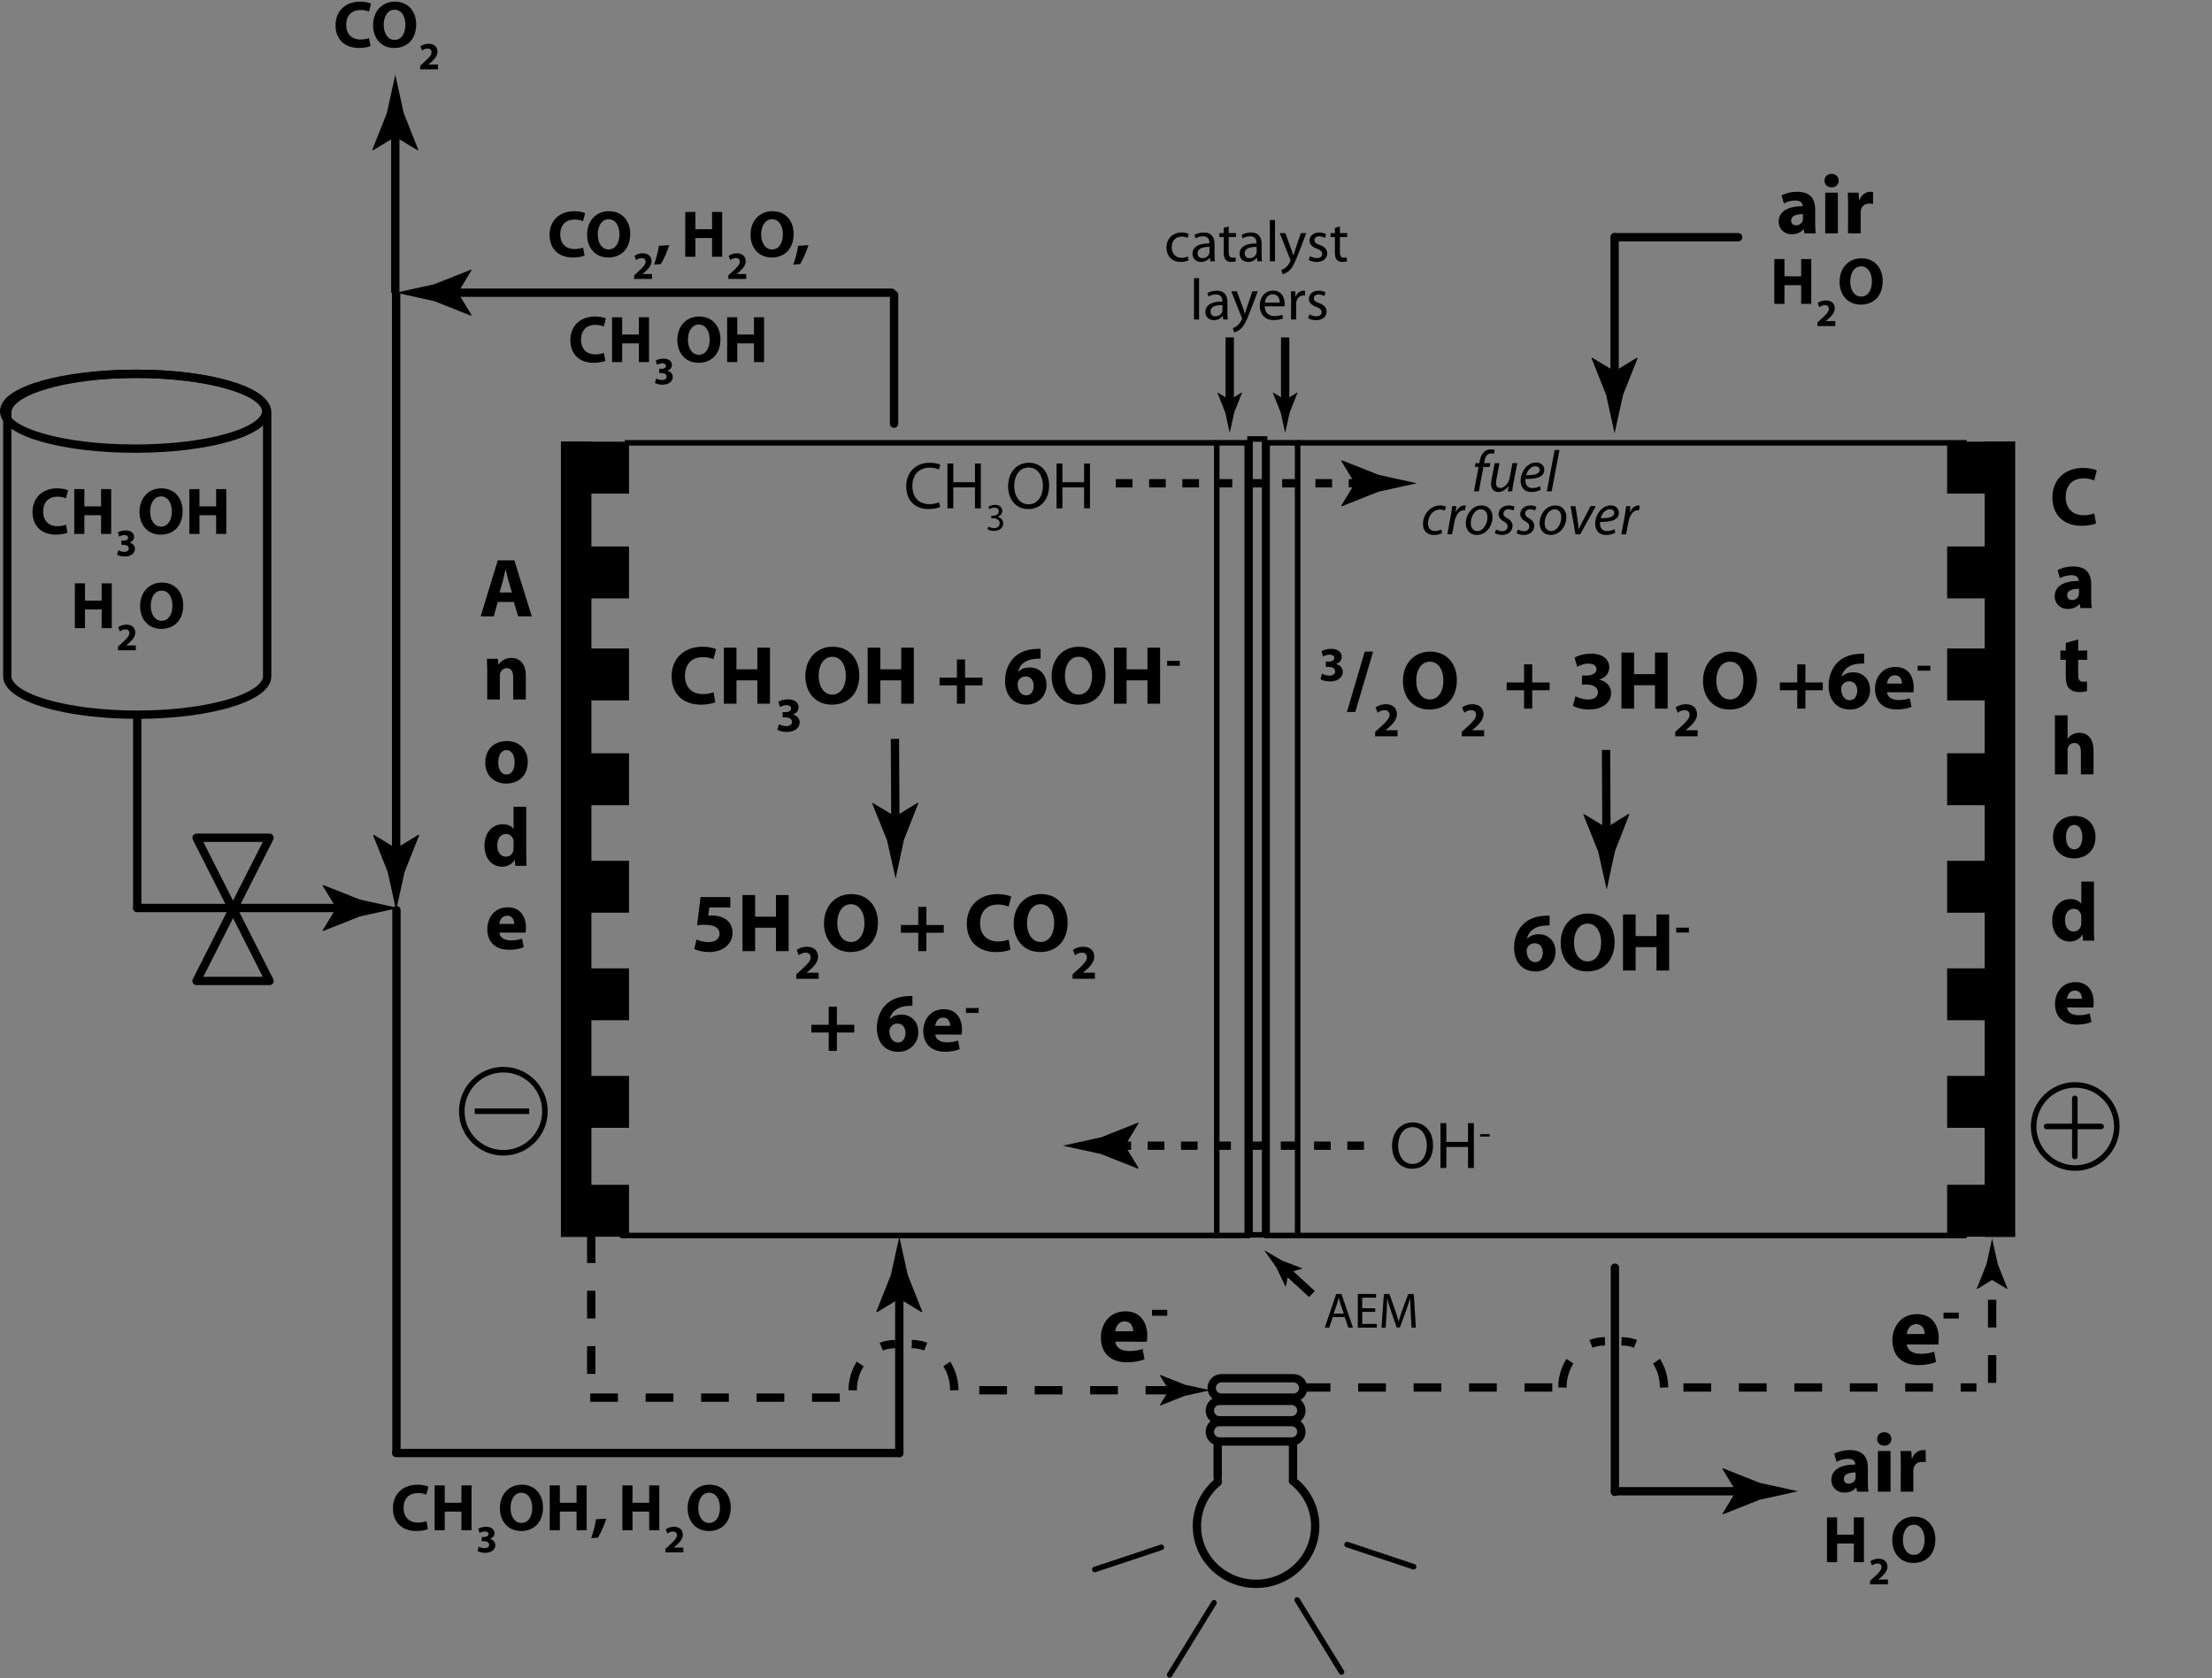 <svg xmlns="http://www.w3.org/2000/svg" overflow="visible" viewBox="0 0 797.865 605.578"><rect x="0" y="0" width="797.865" height="605.578" fill="#808080" stroke="none"/><path stroke="#000" stroke-linecap="round" stroke-width="2" fill="none" d="M450.88 158.38h5.264v287.14h-5.264zM438.88 159.77h11v286h-11zM457.05 159.77h11v286h-11z"/><path fill="none" d="M241.22 232.6h208.83v36.667H241.22z"/><path d="M258.02 253.36c-.81.39-2.73.87-5.16.87-6.99 0-10.59-4.38-10.59-10.17 0-6.9 4.92-10.71 11.04-10.71 2.37 0 4.17.48 4.98.9l-.96 3.6c-.9-.39-2.19-.75-3.84-.75-3.6 0-6.42 2.19-6.42 6.72 0 4.05 2.4 6.6 6.45 6.6 1.41 0 2.91-.27 3.84-.66l.66 3.6zM265.64 233.68v7.8h7.53v-7.8h4.56v20.22h-4.56v-8.43h-7.53v8.43h-4.56v-20.22h4.56zM280.95 261.28c.472.262 1.556.7 2.641.7 1.382 0 2.082-.665 2.082-1.504 0-1.137-1.12-1.644-2.274-1.644h-1.084v-1.906h1.032c.892 0 2.011-.35 2.011-1.312 0-.682-.542-1.189-1.679-1.189-.927 0-1.906.402-2.361.682l-.542-1.924c.682-.438 2.029-.857 3.516-.857 2.414 0 3.76 1.277 3.76 2.833 0 1.207-.682 2.169-2.081 2.641v.035c1.364.245 2.466 1.277 2.466 2.781 0 1.994-1.767 3.463-4.652 3.463-1.469 0-2.711-.385-3.375-.787l.53-2.01zM300.01 254.23c-5.97 0-9.51-4.53-9.51-10.29 0-6.06 3.9-10.59 9.84-10.59 6.21 0 9.6 4.65 9.6 10.23 0 6.66-3.99 10.65-9.9 10.65h-.03zm.21-3.63c3.09 0 4.86-2.91 4.86-6.87 0-3.63-1.71-6.75-4.86-6.75s-4.92 3.06-4.92 6.84c0 3.81 1.83 6.78 4.89 6.78h.03zM317.53 233.68v7.8h7.53v-7.8h4.56v20.22h-4.56v-8.43h-7.53v8.43h-4.56v-20.22h4.56zM348.1 237.94v6.54h6.27v2.79h-6.27v6.63h-2.94v-6.63h-6.27v-2.79h6.27v-6.54h2.94zM375.34 237.64c-.51-.03-1.05 0-1.77.06-4.05.3-5.85 2.4-6.36 4.65h.09c.96-.96 2.34-1.53 4.14-1.53 3.27 0 6.03 2.31 6.03 6.36 0 3.87-2.97 7.05-7.17 7.05-5.22 0-7.77-3.87-7.77-8.52 0-3.66 1.35-6.72 3.48-8.7 1.92-1.77 4.47-2.7 7.5-2.85a9.6 9.6 0 011.83-.03v3.51zm-5.1 13.23c1.59 0 2.61-1.47 2.61-3.45 0-1.8-.96-3.36-2.91-3.36-1.23 0-2.25.75-2.67 1.71-.15.27-.21.63-.21 1.17.09 2.07 1.08 3.93 3.15 3.93h.03zM388.84 254.23c-5.97 0-9.51-4.53-9.51-10.29 0-6.06 3.9-10.59 9.84-10.59 6.21 0 9.6 4.65 9.6 10.23 0 6.66-3.99 10.65-9.9 10.65h-.03zm.21-3.63c3.09 0 4.86-2.91 4.86-6.87 0-3.63-1.71-6.75-4.86-6.75s-4.92 3.06-4.92 6.84c0 3.81 1.83 6.78 4.89 6.78h.03zM406.36 233.68v7.8h7.53v-7.8h4.56v20.22h-4.56v-8.43h-7.53v8.43h-4.56v-20.22h4.56zM425.56 238.44v1.766h-4.582v-1.766h4.58z"/><path fill="none" d="M204.89 113.6h256.16v36.667H204.89z"/><path d="M218.33 130.21c-.648.312-2.184.696-4.128.696-5.592 0-8.472-3.504-8.472-8.136 0-5.52 3.936-8.568 8.832-8.568 1.896 0 3.336.384 3.984.72l-.768 2.88c-.72-.312-1.752-.6-3.072-.6-2.88 0-5.136 1.752-5.136 5.376 0 3.24 1.92 5.28 5.16 5.28 1.128 0 2.328-.216 3.072-.528l.54 2.88zM224.42 114.46v6.24h6.024v-6.24h3.648v16.176h-3.648v-6.744h-6.024v6.744h-3.648V114.46h3.65zM236.67 136.55c.378.21 1.246.56 2.113.56 1.105 0 1.665-.531 1.665-1.203 0-.909-.896-1.315-1.819-1.315h-.868v-1.525h.826c.713 0 1.609-.28 1.609-1.049 0-.546-.434-.952-1.343-.952-.742 0-1.525.322-1.889.546l-.434-1.539c.545-.35 1.623-.686 2.812-.686 1.931 0 3.008 1.021 3.008 2.267 0 .965-.545 1.735-1.665 2.113v.028c1.092.196 1.973 1.021 1.973 2.225 0 1.595-1.413 2.771-3.722 2.771-1.175 0-2.168-.308-2.7-.629l.44-1.63zM251.92 130.9c-4.776 0-7.608-3.624-7.608-8.232 0-4.848 3.12-8.472 7.872-8.472 4.968 0 7.68 3.72 7.68 8.184 0 5.328-3.192 8.52-7.92 8.52h-.02zm.16-2.9c2.472 0 3.888-2.328 3.888-5.496 0-2.904-1.368-5.4-3.888-5.4s-3.936 2.448-3.936 5.472c0 3.048 1.464 5.424 3.912 5.424h.03zM265.93 114.46v6.24h6.024v-6.24h3.648v16.176h-3.648v-6.744h-6.024v6.744h-3.648V114.46h3.65z"/><path fill="none" d="M10.896 175.6h80.671v38.167H10.896z"/><path d="M24.336 192.2c-.648.312-2.184.696-4.128.696-5.592 0-8.472-3.504-8.472-8.136 0-5.52 3.936-8.568 8.832-8.568 1.896 0 3.336.384 3.984.72l-.768 2.88c-.72-.312-1.752-.6-3.072-.6-2.88 0-5.136 1.752-5.136 5.376 0 3.24 1.92 5.28 5.16 5.28 1.128 0 2.328-.216 3.072-.528l.528 2.88zM30.432 176.46v6.24h6.024v-6.24h3.648v16.176h-3.648v-6.744h-6.024v6.744h-3.648V176.46h3.648zM42.677 198.54c.378.21 1.246.56 2.113.56 1.105 0 1.665-.531 1.665-1.203 0-.909-.896-1.315-1.819-1.315h-.868v-1.525h.826c.713 0 1.609-.28 1.609-1.049 0-.546-.434-.952-1.343-.952-.742 0-1.525.322-1.889.546l-.434-1.539c.545-.35 1.623-.686 2.812-.686 1.931 0 3.008 1.021 3.008 2.267 0 .965-.545 1.735-1.665 2.113v.028c1.092.196 1.973 1.021 1.973 2.225 0 1.595-1.413 2.771-3.722 2.771-1.175 0-2.168-.308-2.7-.629l.434-1.62zM57.926 192.9c-4.776 0-7.608-3.624-7.608-8.232 0-4.848 3.12-8.472 7.872-8.472 4.968 0 7.68 3.72 7.68 8.184 0 5.328-3.192 8.52-7.92 8.52h-.024zm.168-2.9c2.472 0 3.888-2.328 3.888-5.496 0-2.904-1.368-5.4-3.888-5.4s-3.936 2.448-3.936 5.472c0 3.048 1.464 5.424 3.912 5.424h.024zM71.941 176.46v6.24h6.024v-6.24h3.648v16.176h-3.648v-6.744h-6.024v6.744h-3.648V176.46h3.648z"/><path fill="none" d="M197.39 75.6h256.16v36.667H197.39z"/><path d="M210.83 92.208c-.648.312-2.184.696-4.128.696-5.592 0-8.472-3.504-8.472-8.136 0-5.52 3.936-8.568 8.832-8.568 1.896 0 3.336.384 3.984.72l-.768 2.88c-.72-.312-1.752-.6-3.072-.6-2.88 0-5.136 1.752-5.136 5.376 0 3.24 1.92 5.28 5.16 5.28 1.128 0 2.328-.216 3.072-.528l.54 2.88zM219.37 92.904c-4.776 0-7.608-3.624-7.608-8.232 0-4.848 3.12-8.472 7.872-8.472 4.968 0 7.68 3.72 7.68 8.184 0 5.328-3.192 8.52-7.92 8.52h-.02zm.17-2.904c2.472 0 3.888-2.328 3.888-5.496 0-2.904-1.368-5.4-3.888-5.4s-3.936 2.448-3.936 5.472c0 3.048 1.464 5.424 3.912 5.424h.03zM228.73 100.63v-1.287l1.162-1.05c2-1.791 2.966-2.812 2.98-3.875 0-.742-.434-1.329-1.483-1.329-.784 0-1.469.392-1.945.741l-.602-1.511c.672-.518 1.749-.937 2.966-.937 2.071 0 3.19 1.203 3.19 2.854 0 1.525-1.091 2.743-2.42 3.918l-.84.7v.028h3.442v1.749h-6.45zM235.92 95.496c.768-2.136 1.416-4.632 1.752-6.816l3.72-.24c-.792 2.448-1.872 4.968-3.024 6.84l-2.45.216zM250.82 76.463v6.24h6.024v-6.24h3.648V92.64h-3.648v-6.744h-6.024v6.744h-3.648V76.463h3.65zM262.71 100.63v-1.287l1.162-1.05c2-1.791 2.966-2.812 2.98-3.875 0-.742-.434-1.329-1.483-1.329-.784 0-1.469.392-1.945.741l-.602-1.511c.672-.518 1.749-.937 2.966-.937 2.071 0 3.19 1.203 3.19 2.854 0 1.525-1.091 2.743-2.42 3.918l-.84.7v.028h3.442v1.749h-6.45zM278.32 92.904c-4.776 0-7.608-3.624-7.608-8.232 0-4.848 3.12-8.472 7.872-8.472 4.968 0 7.68 3.72 7.68 8.184 0 5.328-3.192 8.52-7.92 8.52h-.02zm.17-2.904c2.472 0 3.888-2.328 3.888-5.496 0-2.904-1.368-5.4-3.888-5.4s-3.936 2.448-3.936 5.472c0 3.048 1.464 5.424 3.912 5.424h.03zM286.14 95.496c.768-2.136 1.416-4.632 1.752-6.816l3.72-.24c-.792 2.448-1.872 4.968-3.024 6.84l-2.45.216z"/><path fill="none" d="M120.19 0h256.16v36.667H120.19z"/><path d="M133.63 16.607c-.648.312-2.184.696-4.128.696-5.592 0-8.472-3.504-8.472-8.136 0-5.52 3.936-8.568 8.832-8.568 1.896 0 3.336.384 3.984.72l-.768 2.88c-.72-.312-1.752-.6-3.072-.6-2.88 0-5.136 1.752-5.136 5.376 0 3.24 1.92 5.28 5.16 5.28 1.128 0 2.328-.216 3.072-.528l.54 2.88zM142.17 17.303c-4.776 0-7.608-3.624-7.608-8.232 0-4.848 3.12-8.472 7.872-8.472 4.968 0 7.68 3.72 7.68 8.184 0 5.328-3.192 8.52-7.92 8.52h-.02zm.17-2.904c2.472 0 3.888-2.328 3.888-5.496 0-2.904-1.368-5.4-3.888-5.4s-3.936 2.448-3.936 5.472c0 3.048 1.464 5.424 3.912 5.424h.03zM151.53 25.031v-1.287l1.162-1.05c2-1.791 2.966-2.812 2.98-3.875 0-.742-.434-1.329-1.483-1.329-.784 0-1.469.392-1.945.741l-.602-1.511c.672-.518 1.749-.937 2.966-.937 2.071 0 3.19 1.203 3.19 2.854 0 1.525-1.091 2.743-2.42 3.918l-.84.7v.028h3.442v1.749h-6.45z"/><path fill="none" d="M395.89 465.6h28.163v26.667H395.89z"/><path d="M402.3 484.07c.18 2.305 2.412 3.385 4.968 3.385 1.872 0 3.384-.252 4.86-.756l.72 3.707c-1.8.756-3.996 1.116-6.372 1.116-5.976 0-9.396-3.456-9.396-9 0-4.464 2.808-9.396 8.892-9.396 5.688 0 7.848 4.428 7.848 8.783 0 .937-.108 1.764-.18 2.196l-11.34-.04zm6.44-3.75c0-1.296-.576-3.563-3.06-3.563-2.34 0-3.276 2.124-3.42 3.563h6.48zM421.03 472.6v2.12h-5.499v-2.12h5.5z"/><path fill="none" d="M681.39 466.6h28.163v26.667H681.39z"/><path d="M687.8 485.07c.18 2.305 2.412 3.385 4.968 3.385 1.872 0 3.384-.252 4.86-.756l.72 3.707c-1.8.756-3.996 1.116-6.372 1.116-5.977 0-9.396-3.456-9.396-9 0-4.464 2.809-9.396 8.893-9.396 5.688 0 7.848 4.428 7.848 8.783 0 .937-.107 1.764-.18 2.196l-11.34-.04zm6.44-3.75c0-1.296-.576-3.563-3.06-3.563-2.34 0-3.276 2.124-3.42 3.563h6.48zM706.53 473.6v2.12h-5.5v-2.12h5.5z"/><path fill="none" d="M657.39 546.6h72.163v26.667H657.39z"/><path d="M662.65 547.46v6.24h6.024v-6.24h3.647v16.176h-3.647v-6.744h-6.024v6.744H659V547.46h3.65zM674.53 571.63v-1.287l1.162-1.05c2-1.79 2.967-2.812 2.98-3.876 0-.741-.434-1.328-1.483-1.328-.784 0-1.47.391-1.944.74l-.603-1.511c.672-.518 1.749-.937 2.966-.937 2.072 0 3.191 1.203 3.191 2.854 0 1.525-1.092 2.742-2.421 3.918l-.84.699v.028h3.442v1.749h-6.46zM690.14 563.9c-4.777 0-7.609-3.623-7.609-8.232 0-4.848 3.121-8.471 7.873-8.471 4.968 0 7.68 3.719 7.68 8.184 0 5.328-3.191 8.52-7.92 8.52h-.02zm.17-2.9c2.471 0 3.887-2.328 3.887-5.496 0-2.903-1.367-5.399-3.887-5.399-2.521 0-3.937 2.448-3.937 5.472 0 3.049 1.464 5.424 3.912 5.424h.03z"/><path fill="none" d="M659.772 516.863l138.118 3.427-.66 26.659-138.12-3.427z"/><path d="M673.73 534.65c0 1.381.061 2.73.24 3.541h-4.11l-.271-1.471h-.09c-.959 1.17-2.459 1.801-4.199 1.801-2.971 0-4.74-2.16-4.74-4.5 0-3.811 3.42-5.611 8.609-5.611v-.18c0-.779-.42-1.89-2.67-1.89-1.5 0-3.09.51-4.049 1.08l-.841-2.91c1.021-.569 3.03-1.319 5.7-1.319 4.891 0 6.42 2.879 6.42 6.33v5.13zm-4.41-3.39c-2.4 0-4.26.57-4.26 2.31 0 1.17.779 1.74 1.8 1.74 1.11 0 2.07-.75 2.37-1.68.061-.24.09-.51.09-.779v-1.59zM679.61 521.6c-1.53 0-2.521-1.079-2.521-2.43 0-1.38 1.021-2.431 2.58-2.431 1.561 0 2.521 1.051 2.551 2.431 0 1.351-.99 2.43-2.58 2.43h-.03zm-2.25 16.59v-14.67h4.56v14.67h-4.56zM685.61 528.35c0-2.16-.029-3.57-.119-4.83h3.9l.18 2.729h.119c.75-2.16 2.521-3.06 3.961-3.06.42 0 .63.029.959.09v4.289c-.389-.06-.75-.119-1.26-.119-1.68 0-2.819.869-3.119 2.31-.061.3-.09.63-.09 1.021v7.41h-4.561l.03-9.84z"/><path fill="none" d="M638.39 92.601h72.163v26.667H638.39z"/><path d="M643.65 93.464v6.24h6.024v-6.24h3.647v16.176h-3.647v-6.744h-6.024v6.744H640V93.464h3.65zM655.53 117.63v-1.287l1.162-1.05c2-1.791 2.967-2.812 2.98-3.875 0-.742-.434-1.329-1.483-1.329-.784 0-1.47.392-1.944.741l-.603-1.511c.672-.518 1.749-.937 2.966-.937 2.072 0 3.191 1.203 3.191 2.854 0 1.525-1.092 2.743-2.421 3.918l-.84.7v.028h3.442v1.749h-6.46zM671.14 109.9c-4.777 0-7.609-3.624-7.609-8.232 0-4.848 3.121-8.472 7.873-8.472 4.968 0 7.68 3.72 7.68 8.184 0 5.328-3.191 8.52-7.92 8.52h-.02zm.17-2.9c2.471 0 3.887-2.328 3.887-5.496 0-2.904-1.367-5.4-3.887-5.4-2.521 0-3.937 2.448-3.937 5.472 0 3.048 1.464 5.424 3.912 5.424h.03z"/><path fill="none" d="M640.751 62.86l138.119 3.427-.662 26.659-138.118-3.427z"/><path d="M654.73 80.649c0 1.38.061 2.73.24 3.54h-4.11l-.271-1.47h-.09c-.959 1.17-2.459 1.8-4.199 1.8-2.971 0-4.74-2.16-4.74-4.5 0-3.81 3.42-5.61 8.609-5.61v-.18c0-.78-.42-1.89-2.67-1.89-1.5 0-3.09.51-4.049 1.08l-.841-2.91c1.021-.57 3.03-1.32 5.7-1.32 4.891 0 6.42 2.88 6.42 6.33v5.13zm-4.41-3.39c-2.4 0-4.26.57-4.26 2.31 0 1.17.779 1.74 1.8 1.74 1.11 0 2.07-.75 2.37-1.68.061-.24.09-.51.09-.78v-1.59zM660.61 67.599c-1.53 0-2.521-1.08-2.521-2.43 0-1.38 1.021-2.43 2.58-2.43 1.561 0 2.521 1.05 2.551 2.43 0 1.35-.99 2.43-2.58 2.43h-.03zm-2.25 16.59v-14.67h4.56v14.67h-4.56zM666.61 74.349c0-2.16-.029-3.57-.119-4.83h3.9l.18 2.73h.119c.75-2.16 2.521-3.06 3.961-3.06.42 0 .63.03.959.09v4.29c-.389-.06-.75-.12-1.26-.12-1.68 0-2.819.87-3.119 2.31-.061.3-.09.63-.09 1.02v7.41h-4.561l.03-9.84z"/><path fill="none" d="M25.396 209.59h69.601v35.268H25.396z"/><path d="M30.651 210.46v6.24h6.024v-6.24h3.648v16.176h-3.648v-6.744h-6.024v6.744h-3.648V210.46h3.648zM42.533 234.62v-1.287l1.162-1.05c2-1.791 2.966-2.812 2.98-3.875 0-.742-.434-1.329-1.483-1.329-.784 0-1.469.392-1.945.741l-.602-1.511c.672-.518 1.749-.937 2.966-.937 2.071 0 3.19 1.203 3.19 2.854 0 1.525-1.091 2.743-2.42 3.918l-.84.7v.028h3.442v1.749h-6.45zM58.146 226.9c-4.776 0-7.608-3.624-7.608-8.232 0-4.848 3.12-8.472 7.872-8.472 4.968 0 7.68 3.72 7.68 8.184 0 5.328-3.192 8.52-7.92 8.52h-.024zm.167-2.91c2.472 0 3.888-2.328 3.888-5.496 0-2.904-1.368-5.4-3.888-5.4s-3.936 2.448-3.936 5.472c0 3.048 1.464 5.424 3.912 5.424h.024z"/><path fill="none" d="M20.396 229.59h69.601v35.268H20.396zM140.89 535.08h200.09v24.767H140.89z"/><path d="M154.33 551.69c-.648.312-2.184.695-4.128.695-5.592 0-8.472-3.504-8.472-8.136 0-5.521 3.936-8.567 8.832-8.567 1.896 0 3.336.383 3.984.719l-.768 2.881c-.72-.313-1.752-.6-3.072-.6-2.88 0-5.136 1.752-5.136 5.375 0 3.24 1.92 5.28 5.16 5.28 1.128 0 2.328-.216 3.072-.528l.54 2.9zM160.42 535.94v6.24h6.024v-6.24h3.648v16.176h-3.648v-6.744h-6.024v6.744h-3.648V535.94h3.65zM172.67 558.02c.378.21 1.246.56 2.113.56 1.105 0 1.665-.531 1.665-1.203 0-.909-.896-1.315-1.819-1.315h-.868v-1.524h.826c.713 0 1.609-.28 1.609-1.05 0-.546-.434-.952-1.343-.952-.742 0-1.525.322-1.889.547l-.434-1.539c.545-.351 1.623-.686 2.812-.686 1.931 0 3.008 1.021 3.008 2.266 0 .966-.545 1.735-1.665 2.113v.027c1.092.196 1.973 1.021 1.973 2.225 0 1.596-1.413 2.771-3.722 2.771-1.175 0-2.168-.309-2.7-.63l.44-1.62zM187.92 552.38c-4.776 0-7.608-3.623-7.608-8.232 0-4.848 3.12-8.471 7.872-8.471 4.968 0 7.68 3.719 7.68 8.184 0 5.328-3.192 8.52-7.92 8.52h-.02zm.17-2.9c2.472 0 3.888-2.328 3.888-5.496 0-2.903-1.368-5.399-3.888-5.399s-3.936 2.448-3.936 5.472c0 3.049 1.464 5.424 3.912 5.424h.03zM201.94 535.94v6.24h6.024v-6.24h3.648v16.176h-3.648v-6.744h-6.024v6.744h-3.648V535.94h3.65zM213.24 554.97c.768-2.135 1.416-4.631 1.752-6.815l3.72-.24c-.792 2.448-1.872 4.968-3.024 6.841l-2.45.21zM228.14 535.94v6.24h6.024v-6.24h3.648v16.176h-3.648v-6.744h-6.024v6.744h-3.648V535.94h3.65zM240.02 560.11v-1.287l1.162-1.05c2-1.79 2.966-2.812 2.98-3.876 0-.741-.434-1.328-1.483-1.328-.784 0-1.469.391-1.945.74l-.602-1.511c.672-.518 1.749-.937 2.966-.937 2.071 0 3.19 1.203 3.19 2.854 0 1.525-1.091 2.742-2.42 3.918l-.84.699v.028h3.442v1.749h-6.46zM255.64 552.38c-4.776 0-7.608-3.623-7.608-8.232 0-4.848 3.12-8.471 7.872-8.471 4.968 0 7.68 3.719 7.68 8.184 0 5.328-3.192 8.52-7.92 8.52h-.02zm.16-2.9c2.472 0 3.888-2.328 3.888-5.496 0-2.903-1.368-5.399-3.888-5.399s-3.936 2.448-3.936 5.472c0 3.049 1.464 5.424 3.912 5.424h.03z"/><linearGradient id="g" y2="288.62" gradientUnits="userSpaceOnUse" x2="323" gradientTransform="matrix(1 -.001 -.001 .841 .198 39.131)" y1="288.62" x1="322.82"><stop offset="0" stop-color="#fff"/><stop offset=".213" stop-color="#fcfcfc"/><stop offset=".348" stop-color="#f4f4f4"/><stop offset=".462" stop-color="#e5e5e5"/><stop offset=".564" stop-color="#d0d0d0"/><stop offset=".658" stop-color="#b5b5b5"/><stop offset=".746" stop-color="#949494"/><stop offset=".829" stop-color="#6c6c6c"/><stop offset=".909" stop-color="#3f3f3f"/><stop offset=".983" stop-color="#0c0c0c"/><stop offset="1"/></linearGradient><path fill="url(#g)" d="M322.8 266.58l.16 30.28"/><linearGradient id="h" y2="309.16" gradientUnits="userSpaceOnUse" x2="323" gradientTransform="matrix(1 -.001 -.001 .841 .198 39.131)" y1="309.16" x1="322.82"><stop offset="0" stop-color="#fff"/><stop offset=".213" stop-color="#fcfcfc"/><stop offset=".348" stop-color="#f4f4f4"/><stop offset=".462" stop-color="#e5e5e5"/><stop offset=".564" stop-color="#d0d0d0"/><stop offset=".658" stop-color="#b5b5b5"/><stop offset=".746" stop-color="#949494"/><stop offset=".829" stop-color="#6c6c6c"/><stop offset=".909" stop-color="#3f3f3f"/><stop offset=".983" stop-color="#0c0c0c"/><stop offset="1"/></linearGradient><path d="M322.95 296.1l2.694-1.656.062.092-1.729 4.415-.99 4.611-1.037-4.602-1.771-4.397.045-.092 2.73 1.64z" fill="url(#h)"/><path stroke="#000" stroke-width="3" fill="none" d="M322.8 266.58l.16 30.28"/><path d="M322.94 294.57l8.081-4.968.186.274-5.185 13.245-2.97 13.833c-1.038-4.601-2.074-9.202-3.11-13.802l-5.315-13.193.137-.276 8.18 4.89z"/><linearGradient id="i" y2="293.61" gradientUnits="userSpaceOnUse" x2="579.49" gradientTransform="matrix(1 -.001 -.001 .841 .198 39.131)" y1="293.61" x1="579.31"><stop offset="0" stop-color="#fff"/><stop offset=".213" stop-color="#fcfcfc"/><stop offset=".348" stop-color="#f4f4f4"/><stop offset=".462" stop-color="#e5e5e5"/><stop offset=".564" stop-color="#d0d0d0"/><stop offset=".658" stop-color="#b5b5b5"/><stop offset=".746" stop-color="#949494"/><stop offset=".829" stop-color="#6c6c6c"/><stop offset=".909" stop-color="#3f3f3f"/><stop offset=".983" stop-color="#0c0c0c"/><stop offset="1"/></linearGradient><path fill="url(#i)" d="M579.29 270.58l.15 30.28"/><linearGradient id="j" y2="314.16" gradientUnits="userSpaceOnUse" x2="579.49" gradientTransform="matrix(1 -.001 -.001 .841 .198 39.131)" y1="314.16" x1="579.31"><stop offset="0" stop-color="#fff"/><stop offset=".213" stop-color="#fcfcfc"/><stop offset=".348" stop-color="#f4f4f4"/><stop offset=".462" stop-color="#e5e5e5"/><stop offset=".564" stop-color="#d0d0d0"/><stop offset=".658" stop-color="#b5b5b5"/><stop offset=".746" stop-color="#949494"/><stop offset=".829" stop-color="#6c6c6c"/><stop offset=".909" stop-color="#3f3f3f"/><stop offset=".983" stop-color="#0c0c0c"/><stop offset="1"/></linearGradient><path d="M579.44 300.1l2.693-1.656.063.092-1.729 4.415-.99 4.611-1.036-4.602-1.772-4.397.046-.093 2.73 1.64z" fill="url(#j)"/><g><path stroke="#000" stroke-width="3" fill="none" d="M579.29 270.58l.15 30.28"/><path d="M579.43 298.57l8.081-4.969.187.275-5.186 13.244-2.971 13.833c-1.038-4.601-2.073-9.202-3.109-13.802l-5.314-13.193.137-.276 8.17 4.89z"/></g><g><path fill="none" d="M221.99 321.86h200.99v66.674H221.99z"/><path d="M263.43 327.4h-7.56l-.42 2.97c.42-.03.78-.06 1.26-.06 1.86 0 3.78.42 5.13 1.41 1.47.989 2.37 2.609 2.37 4.92 0 3.63-3.12 6.84-8.37 6.84-2.37 0-4.35-.54-5.43-1.11l.84-3.42c.84.42 2.61.96 4.38.96 1.89 0 3.9-.899 3.9-2.97 0-2.04-1.59-3.271-5.49-3.271-1.08 0-1.83.061-2.61.181l1.26-10.2h10.74v3.75zM272.37 322.94v7.8h7.53v-7.8h4.56v20.22h-4.56v-8.43h-7.53v8.43h-4.56v-20.22h4.56zM287.22 353.15v-1.609l1.452-1.312c2.501-2.238 3.708-3.516 3.726-4.845 0-.927-.542-1.661-1.854-1.661-.979 0-1.836.489-2.431.927l-.752-1.889c.839-.647 2.186-1.172 3.708-1.172 2.589 0 3.988 1.504 3.988 3.567 0 1.906-1.364 3.429-3.025 4.897l-1.05.874v.035h4.303v2.187h-8.07zM306.73 343.48c-5.97 0-9.51-4.53-9.51-10.29 0-6.061 3.9-10.59 9.84-10.59 6.21 0 9.6 4.649 9.6 10.229 0 6.66-3.99 10.65-9.9 10.65h-.03zm.21-3.62c3.09 0 4.86-2.91 4.86-6.87 0-3.63-1.71-6.75-4.86-6.75s-4.92 3.06-4.92 6.84c0 3.81 1.83 6.78 4.89 6.78h.03zM334.15 327.2v6.54h6.27v2.79h-6.27v6.63h-2.94v-6.63h-6.27v-2.79h6.27v-6.54h2.94zM364.48 342.62c-.81.39-2.73.87-5.16.87-6.99 0-10.59-4.38-10.59-10.17 0-6.9 4.92-10.71 11.04-10.71 2.37 0 4.17.479 4.98.899l-.96 3.601c-.9-.391-2.19-.75-3.84-.75-3.6 0-6.42 2.189-6.42 6.72 0 4.05 2.4 6.6 6.45 6.6 1.41 0 2.91-.27 3.84-.659l.66 3.6zM375.16 343.48c-5.97 0-9.51-4.53-9.51-10.29 0-6.061 3.9-10.59 9.84-10.59 6.21 0 9.6 4.649 9.6 10.229 0 6.66-3.99 10.65-9.9 10.65h-.03zm.21-3.62c3.09 0 4.86-2.91 4.86-6.87 0-3.63-1.71-6.75-4.86-6.75s-4.92 3.06-4.92 6.84c0 3.81 1.83 6.78 4.89 6.78h.03zM386.86 353.15v-1.609l1.452-1.312c2.501-2.238 3.708-3.516 3.726-4.845 0-.927-.542-1.661-1.854-1.661-.979 0-1.836.489-2.431.927l-.752-1.889c.839-.647 2.186-1.172 3.708-1.172 2.589 0 3.988 1.504 3.988 3.567 0 1.906-1.364 3.429-3.025 4.897l-1.05.874v.035h4.303v2.187h-8.07zM301.86 363.2v6.54h6.27v2.79h-6.27v6.63h-2.94v-6.63h-6.27v-2.79h6.27v-6.54h2.94zM329.1 362.9c-.51-.03-1.05 0-1.77.06-4.05.3-5.85 2.4-6.36 4.65h.09c.96-.96 2.34-1.53 4.14-1.53 3.27 0 6.03 2.31 6.03 6.36 0 3.87-2.97 7.05-7.17 7.05-5.22 0-7.77-3.87-7.77-8.521 0-3.66 1.35-6.72 3.48-8.699 1.92-1.771 4.47-2.7 7.5-2.851a9.6 9.6 0 011.83-.03v3.51zm-5.1 13.22c1.59 0 2.61-1.47 2.61-3.45 0-1.8-.96-3.359-2.91-3.359-1.23 0-2.25.75-2.67 1.71-.15.27-.21.63-.21 1.17.09 2.07 1.08 3.93 3.15 3.93h.03zM337.38 373.24c.15 1.92 2.01 2.82 4.14 2.82 1.56 0 2.82-.21 4.05-.63l.6 3.09c-1.5.63-3.33.93-5.31.93-4.98 0-7.83-2.88-7.83-7.5 0-3.72 2.34-7.83 7.41-7.83 4.74 0 6.54 3.69 6.54 7.32 0 .78-.09 1.47-.15 1.83l-9.45-.03zm5.37-3.12c0-1.08-.48-2.97-2.55-2.97-1.95 0-2.73 1.77-2.85 2.97h5.4zM352.99 363.69v1.767h-4.582v-1.767h4.58z"/></g><g><path fill="none" d="M456.48 234.36h259.49v130.49H456.48z"/><path d="M476.85 243.06c.473.262 1.557.7 2.641.7 1.383 0 2.082-.665 2.082-1.504 0-1.137-1.119-1.644-2.273-1.644h-1.085v-1.906h1.032c.893 0 2.012-.35 2.012-1.312 0-.682-.543-1.189-1.68-1.189-.927 0-1.906.402-2.361.682l-.542-1.924c.683-.438 2.028-.857 3.516-.857 2.413 0 3.761 1.277 3.761 2.833 0 1.207-.683 2.169-2.082 2.641v.035c1.365.245 2.467 1.277 2.467 2.781 0 1.994-1.768 3.463-4.652 3.463-1.47 0-2.711-.385-3.376-.787l.53-2.01zM485.83 256.86l6.42-21.75h3.03l-6.42 21.75h-3.03zM496.03 265.65v-1.609l1.452-1.312c2.501-2.239 3.707-3.516 3.725-4.845 0-.927-.542-1.662-1.854-1.662-.979 0-1.837.49-2.431.927l-.753-1.889c.84-.647 2.187-1.172 3.708-1.172 2.589 0 3.988 1.504 3.988 3.568 0 1.906-1.364 3.428-3.026 4.897l-1.049.875v.035h4.302v2.186h-8.06zM515.55 255.99c-5.971 0-9.511-4.53-9.511-10.29 0-6.06 3.9-10.59 9.84-10.59 6.211 0 9.601 4.65 9.601 10.23 0 6.66-3.99 10.65-9.9 10.65h-.03zm.21-3.63c3.09 0 4.859-2.91 4.859-6.87 0-3.63-1.71-6.75-4.859-6.75-3.15 0-4.921 3.06-4.921 6.84 0 3.81 1.83 6.78 4.891 6.78h.03zM527.25 265.65v-1.609l1.452-1.312c2.501-2.239 3.707-3.516 3.725-4.845 0-.927-.542-1.662-1.854-1.662-.979 0-1.837.49-2.431.927l-.753-1.889c.84-.647 2.187-1.172 3.708-1.172 2.589 0 3.988 1.504 3.988 3.568 0 1.906-1.364 3.428-3.026 4.897l-1.049.875v.035h4.302v2.186h-8.06zM552.67 239.7v6.54h6.27v2.79h-6.27v6.63h-2.94v-6.63h-6.27v-2.79h6.27v-6.54h2.94zM568.27 251.19c.81.45 2.67 1.2 4.529 1.2 2.37 0 3.57-1.14 3.57-2.58 0-1.95-1.92-2.82-3.899-2.82h-1.86v-3.27h1.77c1.53 0 3.45-.6 3.45-2.25 0-1.17-.93-2.04-2.88-2.04-1.59 0-3.27.69-4.05 1.17l-.931-3.3c1.171-.75 3.48-1.47 6.03-1.47 4.141 0 6.45 2.19 6.45 4.86 0 2.07-1.17 3.72-3.57 4.53v.06c2.341.42 4.23 2.19 4.23 4.77 0 3.42-3.03 5.94-7.98 5.94-2.52 0-4.649-.66-5.79-1.35l.93-3.45zM589.42 235.44v7.8h7.529v-7.8h4.561v20.22h-4.561v-8.43h-7.529v8.43h-4.561v-20.22h4.56zM604.27 265.65v-1.609l1.452-1.312c2.501-2.239 3.707-3.516 3.725-4.845 0-.927-.542-1.662-1.854-1.662-.979 0-1.837.49-2.431.927l-.753-1.889c.84-.647 2.187-1.172 3.708-1.172 2.589 0 3.988 1.504 3.988 3.568 0 1.906-1.364 3.428-3.026 4.897l-1.049.875v.035h4.302v2.186h-8.06zM623.79 255.99c-5.971 0-9.511-4.53-9.511-10.29 0-6.06 3.9-10.59 9.84-10.59 6.211 0 9.601 4.65 9.601 10.23 0 6.66-3.99 10.65-9.9 10.65h-.03zm.21-3.63c3.09 0 4.859-2.91 4.859-6.87 0-3.63-1.71-6.75-4.859-6.75-3.15 0-4.921 3.06-4.921 6.84 0 3.81 1.83 6.78 4.891 6.78h.03zM651.21 239.7v6.54h6.27v2.79h-6.27v6.63h-2.94v-6.63H642v-2.79h6.27v-6.54h2.94zM672.39 239.4c-.51-.03-1.05 0-1.77.06-4.051.3-5.851 2.4-6.36 4.65h.09c.96-.96 2.34-1.53 4.141-1.53 3.27 0 6.029 2.31 6.029 6.36 0 3.87-2.97 7.05-7.17 7.05-5.22 0-7.77-3.87-7.77-8.52 0-3.66 1.35-6.72 3.479-8.7 1.92-1.77 4.47-2.7 7.5-2.85a9.6 9.6 0 011.83-.03v3.51zm-5.1 13.23c1.59 0 2.609-1.47 2.609-3.45 0-1.8-.96-3.36-2.91-3.36-1.229 0-2.25.75-2.67 1.71-.149.27-.21.63-.21 1.17.091 2.07 1.08 3.93 3.15 3.93h.03zM680.67 249.75c.15 1.92 2.01 2.82 4.141 2.82 1.56 0 2.819-.21 4.05-.63l.6 3.09c-1.5.63-3.33.93-5.31.93-4.98 0-7.83-2.88-7.83-7.5 0-3.72 2.34-7.83 7.41-7.83 4.739 0 6.54 3.69 6.54 7.32 0 .78-.09 1.47-.15 1.83l-9.45-.03zm5.37-3.12c0-1.08-.479-2.97-2.55-2.97-1.95 0-2.73 1.77-2.851 2.97h5.4zM696.28 240.2v1.766h-4.583V240.2h4.58z"/></g><g><path fill="none" d="M472.48 328.86h209.99v73.496H472.48z"/><path d="M558.95 333.9c-.51-.03-1.05 0-1.77.06-4.051.3-5.851 2.4-6.36 4.65h.09c.96-.96 2.34-1.53 4.14-1.53 3.271 0 6.03 2.31 6.03 6.36 0 3.87-2.97 7.05-7.17 7.05-5.22 0-7.77-3.87-7.77-8.521 0-3.66 1.35-6.72 3.479-8.699 1.92-1.771 4.47-2.7 7.5-2.851a9.6 9.6 0 011.83-.03v3.51zm-5.1 13.23c1.59 0 2.609-1.47 2.609-3.45 0-1.8-.96-3.359-2.91-3.359-1.229 0-2.25.75-2.67 1.71-.149.27-.21.63-.21 1.17.091 2.07 1.08 3.93 3.15 3.93h.03zM572.45 350.49c-5.971 0-9.511-4.53-9.511-10.29 0-6.061 3.9-10.591 9.84-10.591 6.211 0 9.601 4.65 9.601 10.23 0 6.66-3.99 10.65-9.9 10.65h-.03zm.21-3.63c3.09 0 4.859-2.91 4.859-6.87 0-3.63-1.71-6.75-4.859-6.75-3.15 0-4.921 3.06-4.921 6.84 0 3.81 1.83 6.78 4.891 6.78h.03zM589.97 329.94v7.8h7.529v-7.8h4.561v20.22h-4.561v-8.43h-7.529v8.43h-4.561v-20.22h4.56zM609.18 334.69v1.767h-4.583v-1.767h4.58z"/></g><path stroke="#000" stroke-width="2" fill="#FFF" d="M468.05 159.77h241.33M468.05 445.77h241.33"/><g stroke="#000"><path d="M716.38 159.77h10V445.8h-10zM702.82 159.86h13.125v17.721H702.82zM702.82 197.67h13.125v17.722H702.82zM702.82 234.48h13.125v17.721H702.82zM702.82 272.28h13.125v17.721H702.82zM702.82 311.08h13.125v17.721H702.82zM702.82 349.88h13.125v17.721H702.82zM702.82 388.69h13.125v17.721H702.82zM702.82 427.98h13.125v17.721H702.82z"/></g><g stroke="#000"><path d="M202.82 159.77h10V445.8h-10zM213.26 159.86h13.125v17.721H213.26zM213.26 197.67h13.125v17.722H213.26zM213.26 234.48h13.125v17.721H213.26zM213.26 272.28h13.125v17.721H213.26zM213.26 311.08h13.125v17.721H213.26zM213.26 349.88h13.125v17.721H213.26zM213.26 388.69h13.125v17.721H213.26zM213.26 427.98h13.125v17.721H213.26z"/></g><path stroke="#000" stroke-width="2" fill="none" d="M438.38 159.77h-213"/><path stroke="#000" stroke-linecap="round" stroke-width="2" fill="none" d="M438.88 445.77h-214.5"/><path stroke="#000" stroke-linecap="round" stroke-width="3" fill="none" d="M322.49 152.86v-46.49M582.49 538.27v-80.9"/><g><path fill="none" d="M322.49 106.37h-159.6"/></g><g><path stroke="#000" stroke-linecap="round" stroke-width="3" fill="none" d="M324.38 524.25v-57.98"/><path d="M324.38 468.56l-8.106 4.929-.185-.276 5.251-13.219 3.039-13.817c1.015 4.605 2.028 9.212 3.041 13.817l5.249 13.219-.138.276-8.14-4.93z"/></g><g><path stroke="#000" stroke-linecap="round" stroke-width="3" fill="none" d="M142.58 105.05V47.067"/><path d="M142.58 49.362l-8.106 4.929-.185-.276 5.251-13.219 3.039-13.817c1.015 4.605 2.028 9.212 3.041 13.817l5.249 13.219-.138.276-8.14-4.929z"/></g><g><path stroke="#000" stroke-linecap="round" stroke-width="3" fill="none" d="M582.38 85.581v50.669"/><path d="M582.38 133.95l8.105-4.929.185.276-5.251 13.219-3.039 13.817c-1.015-4.605-2.028-9.212-3.041-13.817l-5.249-13.219.139-.276 8.16 4.93z"/></g><g><path stroke="#000" stroke-linecap="round" stroke-width="3" fill="none" d="M142.89 106.27v202.09"/><path d="M142.89 306.07l8.105-4.929.185.275-5.251 13.219-3.039 13.818c-1.015-4.605-2.028-9.213-3.041-13.818l-5.25-13.219.139-.275 8.15 4.93z"/></g><path stroke="#000" stroke-linecap="round" stroke-width="3" fill="none" d="M324.38 524.25H142.89M96.372 243.97c0 7.67-20.986 13.888-46.873 13.888v0c-25.888 0-46.874-6.218-46.874-13.888v-95.219c0-7.669 20.986-13.887 46.874-13.887v0c25.887 0 46.873 6.218 46.873 13.887v95.22zM49.5 257.86v69.74"/><g><path stroke="#000" stroke-linecap="round" stroke-width="3" fill="none" d="M49.5 327.6h74.06"/><path d="M121.26 327.6l-4.929-8.105.276-.185 13.219 5.251 13.817 3.039c-4.605 1.015-9.212 2.028-13.817 3.041l-13.219 5.249-.276-.139 4.93-8.16z"/></g><g><path stroke="#000" stroke-linecap="round" stroke-width="3" fill="none" d="M582.47 538.05h46"/><path d="M626.18 538.05l-4.929-8.105.275-.185 13.219 5.251c4.605 1.014 9.213 2.026 13.818 3.039-4.605 1.016-9.213 2.028-13.818 3.041l-13.219 5.249-.275-.138 4.94-8.15z"/></g><g><path stroke="#000" stroke-linecap="round" stroke-width="3" fill="none" d="M321.64 105.6H162.89"/><path d="M165.18 105.6l4.929 8.105-.276.185-13.219-5.251-13.817-3.039c4.605-1.015 9.212-2.028 13.817-3.041l13.219-5.249.276.138-4.93 8.161z"/></g><path stroke="#000" stroke-linecap="round" stroke-width="3" fill="none" d="M143 328.36v195.15"/><ellipse rx="47.248" stroke-linecap="round" cy="148.37" ry="13.499" stroke="#000" cx="48.749" stroke-width="3" fill="none"/><g stroke="#000" stroke-width="3" stroke-linecap="round" fill="none"><path d="M84.557 327.27l12.667-25M83.558 327.27l-12.667-25M70.891 302.27h26.333"/></g><g stroke="#000" stroke-width="3" stroke-linecap="round" fill="none"><path d="M84.557 328.93l12.667 25M83.558 328.93l-12.667 25M70.891 353.93h26.333"/></g><path stroke="#000" stroke-linecap="round" stroke-width="3" fill="none" d="M582.38 85.581h44.59"/><path stroke="#000" stroke-dasharray="10" stroke-width="3" fill="none" d="M213.26 445.7v56.65M212.89 504.27h97.33M307.56 501.6c0-9.213 6.858-16.667 15.333-16.667M344.22 501.6c0-9.213-6.858-16.667-15.333-16.667M563.56 500.6c0-9.213 6.858-16.667 15.333-16.667M600.22 500.6c0-9.213-6.858-16.667-15.334-16.667"/><g><path stroke="#000" stroke-dasharray="10" stroke-width="3" fill="none" d="M353.22 501.6h69.92"/><path d="M421.61 501.6l-3.285-5.404.184-.123 8.813 3.502 9.212 2.025c-3.07.677-6.142 1.352-9.212 2.027l-8.813 3.5-.184-.093 3.29-5.44z"/></g><g><path stroke="#000" stroke-width="3" fill="none" d="M473.22 466.89l-9.33-8.57"/><path d="M464.8 459.15l-.989 4.962-.175-.027-3.297-6.832-4.33-6.18 6.524 3.792 7.085 2.708.059.154-4.88 1.43z"/></g><g><path stroke="#000" stroke-width="3" fill="none" d="M463.56 121.73v23.75"/><path d="M463.56 144.25l4.323-2.628.099.147-2.801 7.05-1.621 7.369-1.622-7.369-2.8-7.05.074-.147 4.35 2.63z"/></g><g><path stroke="#000" stroke-width="3" fill="none" d="M443.56 121.73v23.75"/><path d="M443.56 144.25l4.323-2.628.099.147-2.801 7.05-1.621 7.369-1.622-7.369-2.8-7.05.074-.147 4.35 2.63z"/></g><g><path stroke="#000" stroke-dasharray="10" stroke-width="3" fill="none" d="M718.56 498.94v-38.67"/><path d="M718.56 461.8l-5.403 3.285-.123-.184 3.5-8.813c.676-3.07 1.352-6.142 2.026-9.212.677 3.07 1.353 6.142 2.027 9.212l3.499 8.813-.092.184-5.45-3.28z"/></g><path stroke="#000" stroke-dasharray="10" stroke-width="3" fill="none" d="M469.89 500.6h95M607.22 500.6h105.67"/><path stroke="#000" stroke-width="3" stroke-linecap="round" d="M470.06 500.77a3.5 3.5 0 01-3.5 3.5h-26a3.5 3.5 0 01-3.5-3.5v0a3.5 3.5 0 013.5-3.5h26c1.93 0 3.5 1.57 3.5 3.5v0zM469.39 508.94a3.5 3.5 0 01-3.5 3.5h-26a3.5 3.5 0 01-3.5-3.5v0a3.5 3.5 0 013.5-3.5h26c1.93 0 3.5 1.56 3.5 3.5v0zM469.39 516.6a3.5 3.5 0 01-3.5 3.5h-26a3.5 3.5 0 01-3.5-3.5v0a3.5 3.5 0 013.5-3.5h26c1.93 0 3.5 1.57 3.5 3.5v0zM439.22 521.44v11.83M466.39 521.1v13.17M466.36 534.31c4.896 3.817 8.033 9.695 8.033 16.29 0 11.507-9.551 20.834-21.333 20.834-11.783 0-21.334-9.327-21.334-20.834 0-6.381 2.938-12.092 7.563-15.913" fill="none"/><path stroke="#000" stroke-linecap="round" stroke-width="2" fill="none" d="M418.89 558.27l-24 8M485.89 557.27l24 8M437.89 578.27l-16 26M467.89 577.27l16 26"/><g><path fill="none" d="M153.89 144.27h40v256h-40z"/><path d="M179.52 217.19l-1.41 5.19h-4.74l6.18-20.22h5.97l6.3 20.22h-4.92l-1.56-5.19h-5.82zm5.13-3.42l-1.26-4.29c-.33-1.2-.69-2.73-.99-3.9h-.09c-.27 1.2-.6 2.73-.9 3.9l-1.23 4.29h4.47zM175.74 242.39c0-1.83-.06-3.36-.12-4.68h3.96l.21 2.04h.09c.6-.96 2.07-2.37 4.53-2.37 3 0 5.25 2.01 5.25 6.33v8.67h-4.56v-8.13c0-1.89-.66-3.18-2.31-3.18-1.26 0-2.01.87-2.34 1.71-.12.3-.15.72-.15 1.14v8.46h-4.56v-9.99zM182.62 282.71c-4.29 0-7.59-2.82-7.59-7.56s3.12-7.77 7.86-7.77c4.47 0 7.47 3.09 7.47 7.53 0 5.34-3.81 7.8-7.71 7.8h-.03zm.1-3.27c1.8 0 2.91-1.77 2.91-4.41 0-2.16-.84-4.38-2.91-4.38-2.16 0-3 2.22-3 4.41 0 2.49 1.05 4.38 2.97 4.38h.03zM189.81 291.08v16.921c0 1.68.06 3.39.12 4.38h-4.05l-.18-2.13h-.09c-.9 1.62-2.7 2.46-4.59 2.46-3.48 0-6.27-2.971-6.27-7.53-.03-4.92 3.06-7.8 6.57-7.8 1.83 0 3.21.66 3.87 1.65h.06v-7.951h4.56zm-4.56 12.87c0-.271 0-.57-.06-.84-.27-1.23-1.26-2.221-2.67-2.221-2.1 0-3.15 1.86-3.15 4.17 0 2.461 1.23 4.021 3.12 4.021 1.32 0 2.4-.9 2.67-2.19.06-.3.09-.66.09-1.02v-1.92zM180.12 336.47c.15 1.92 2.01 2.82 4.14 2.82 1.56 0 2.82-.21 4.05-.631l.6 3.091c-1.5.63-3.33.93-5.31.93-4.98 0-7.83-2.88-7.83-7.5 0-3.72 2.34-7.83 7.41-7.83 4.74 0 6.54 3.69 6.54 7.32 0 .78-.09 1.47-.15 1.83l-9.45-.03zm5.37-3.12c0-1.079-.48-2.97-2.55-2.97-1.95 0-2.73 1.77-2.85 2.97h5.4z"/></g><g><path fill="none" d="M719.36 141.27h40v256h-40z"/><path d="M756.05 188.84c-.81.39-2.729.87-5.16.87-6.99 0-10.59-4.38-10.59-10.17 0-6.9 4.92-10.71 11.04-10.71 2.37 0 4.171.48 4.98.9l-.96 3.6c-.9-.39-2.19-.75-3.84-.75-3.601 0-6.42 2.19-6.42 6.72 0 4.05 2.399 6.6 6.449 6.6 1.41 0 2.91-.27 3.84-.66l.66 3.6zM754.29 215.84c0 1.38.061 2.73.24 3.54h-4.109l-.271-1.47h-.09c-.96 1.17-2.46 1.8-4.2 1.8-2.97 0-4.74-2.16-4.74-4.5 0-3.81 3.42-5.61 8.61-5.61v-.18c0-.78-.42-1.89-2.67-1.89-1.5 0-3.09.51-4.05 1.08l-.84-2.91c1.02-.57 3.029-1.32 5.699-1.32 4.891 0 6.42 2.88 6.42 6.33v5.13zm-4.41-3.39c-2.399 0-4.26.57-4.26 2.31 0 1.17.78 1.74 1.801 1.74 1.109 0 2.07-.75 2.369-1.68.061-.24.09-.51.09-.78v-1.59zM749.6 230.72v3.99h3.27v3.36h-3.27v5.34c0 1.77.449 2.58 1.799 2.58.631 0 .931-.03 1.351-.12l.03 3.45c-.57.21-1.68.39-2.94.39-1.47 0-2.7-.51-3.45-1.26-.84-.87-1.26-2.28-1.26-4.35v-6.03h-1.95v-3.36h1.95v-2.76l4.47-1.23zM741.21 258.08h4.56v8.4h.061c.48-.66 1.08-1.17 1.8-1.53.69-.36 1.53-.57 2.37-.57 2.91 0 5.13 2.01 5.13 6.45v8.55h-4.56v-8.07c0-1.92-.66-3.24-2.371-3.24-1.199 0-1.949.78-2.279 1.62-.12.27-.15.66-.15.99v8.7h-4.56v-21.3zM748.1 309.71c-4.291 0-7.59-2.82-7.59-7.56s3.119-7.771 7.859-7.771c4.471 0 7.471 3.09 7.471 7.53 0 5.341-3.811 7.8-7.711 7.8h-.03zm.09-3.27c1.8 0 2.91-1.77 2.91-4.41 0-2.16-.84-4.38-2.91-4.38-2.16 0-3 2.22-3 4.41 0 2.489 1.05 4.38 2.97 4.38h.03zM755.28 318.08v16.921c0 1.68.06 3.39.12 4.38h-4.051l-.18-2.13h-.09c-.9 1.62-2.7 2.46-4.59 2.46-3.48 0-6.27-2.971-6.27-7.53-.031-4.92 3.059-7.8 6.569-7.8 1.83 0 3.21.66 3.87 1.65h.061v-7.951h4.56zm-4.56 12.87c0-.271 0-.57-.061-.84-.27-1.23-1.26-2.221-2.67-2.221-2.1 0-3.15 1.86-3.15 4.17 0 2.461 1.23 4.021 3.12 4.021 1.32 0 2.399-.9 2.67-2.19.06-.3.091-.66.091-1.02v-1.92zM745.59 363.47c.15 1.92 2.01 2.82 4.14 2.82 1.56 0 2.82-.21 4.05-.631l.6 3.091c-1.5.63-3.329.93-5.31.93-4.979 0-7.829-2.88-7.829-7.5 0-3.72 2.34-7.83 7.409-7.83 4.74 0 6.54 3.69 6.54 7.32 0 .78-.09 1.47-.15 1.83l-9.45-.03zm5.37-3.12c0-1.079-.479-2.97-2.549-2.97-1.951 0-2.73 1.77-2.851 2.97h5.4z"/></g><circle r="15" cy="400.93" stroke="#000" cx="181.56" stroke-width="2" fill="none"/><path stroke="#000" stroke-width="2" fill="none" d="M171.22 400.94h19.67"/><circle r="15" cy="406.43" stroke="#000" cx="748.53" stroke-width="2" fill="none"/><path stroke="#000" stroke-linecap="round" stroke-width="2" fill="none" d="M738.2 406.43h19.66M748.39 396.27v21"/><g><path fill="none" d="M429.32 466.22h130.49v39.499H429.32z"/><path d="M480.73 475.18l-1.26 3.815h-1.619l4.121-12.132h1.891l4.141 12.132h-1.676l-1.295-3.815h-4.29zm3.98-1.22l-1.207-3.492c-.252-.793-.432-1.512-.611-2.215h-.055c-.16.703-.359 1.459-.594 2.196l-1.188 3.511h3.65zM496.05 473.31h-4.699v4.374h5.258v1.313h-6.842v-12.132h6.57v1.314h-4.986v3.834h4.699v1.31zM508.86 473.67c-.09-1.691-.197-3.744-.197-5.237h-.035a92.546 92.546 0 01-1.531 4.608l-2.141 5.886h-1.189l-1.98-5.778c-.574-1.729-1.043-3.275-1.385-4.716h-.037a165.527 165.527 0 01-.232 5.364l-.324 5.201h-1.494l.846-12.132h1.998l2.07 5.868c.504 1.494.9 2.826 1.223 4.086h.037c.324-1.224.756-2.556 1.295-4.086l2.16-5.868h1.998l.756 12.132h-1.547l-.31-5.32z"/></g><g><path fill="none" d="M381.98 79.368h142.49v19.499H381.98z"/><path d="M428.74 93.921c-.483.231-1.555.588-2.919.588-3.066 0-5.062-2.079-5.062-5.208s2.143-5.418 5.46-5.418c1.092 0 2.059.273 2.563.546l-.42 1.407c-.441-.231-1.135-.483-2.143-.483-2.331 0-3.591 1.743-3.591 3.864 0 2.352 1.512 3.801 3.528 3.801 1.05 0 1.742-.252 2.268-.483l.31 1.386zM438.08 91.842c0 .882.042 1.743.146 2.436h-1.659l-.168-1.281h-.063c-.546.798-1.659 1.512-3.108 1.512-2.058 0-3.107-1.449-3.107-2.919 0-2.457 2.184-3.801 6.11-3.78v-.21c0-.84-.23-2.373-2.31-2.352-.966 0-1.953.273-2.667.756l-.42-1.239c.84-.525 2.079-.882 3.359-.882 3.129 0 3.886 2.121 3.886 4.158v3.801zm-1.8-2.751c-2.016-.042-4.305.315-4.305 2.289 0 1.218.798 1.764 1.722 1.764 1.345 0 2.205-.84 2.499-1.701.063-.189.084-.399.084-.588v-1.764zM443.19 81.678v2.436h2.646v1.407h-2.646v5.481c0 1.26.357 1.974 1.386 1.974.505 0 .799-.042 1.071-.126l.084 1.407c-.356.126-.924.252-1.638.252-.861 0-1.554-.294-1.995-.777-.504-.567-.714-1.47-.714-2.667v-5.544h-1.575v-1.407h1.575v-1.869l1.79-.567zM455.07 91.842c0 .882.042 1.743.146 2.436h-1.659l-.168-1.281h-.063c-.546.798-1.659 1.512-3.108 1.512-2.058 0-3.107-1.449-3.107-2.919 0-2.457 2.184-3.801 6.11-3.78v-.21c0-.84-.23-2.373-2.31-2.352-.966 0-1.953.273-2.667.756l-.42-1.239c.84-.525 2.079-.882 3.359-.882 3.129 0 3.886 2.121 3.886 4.158v3.801zm-1.8-2.751c-2.016-.042-4.305.315-4.305 2.289 0 1.218.798 1.764 1.722 1.764 1.345 0 2.205-.84 2.499-1.701.063-.189.084-.399.084-.588v-1.764zM458.04 79.368h1.848v14.91h-1.848v-14.91zM463.62 84.114l2.205 6.006c.252.672.504 1.47.672 2.079h.042c.188-.609.399-1.386.651-2.121l2.016-5.964h1.953l-2.772 7.245c-1.322 3.486-2.226 5.271-3.485 6.384-.925.777-1.807 1.092-2.269 1.176l-.462-1.554c.462-.126 1.071-.42 1.617-.903.504-.399 1.113-1.113 1.554-2.058.084-.189.147-.315.147-.441 0-.105-.042-.252-.147-.462l-3.737-9.387h2.02zM472.5 92.409c.566.336 1.533.714 2.457.714 1.322 0 1.953-.651 1.953-1.512 0-.882-.525-1.365-1.869-1.869-1.849-.672-2.709-1.659-2.709-2.877 0-1.638 1.344-2.982 3.507-2.982 1.029 0 1.932.273 2.478.63l-.44 1.323c-.399-.231-1.134-.588-2.079-.588-1.092 0-1.68.63-1.68 1.386 0 .861.588 1.239 1.91 1.743 1.743.651 2.667 1.533 2.667 3.066 0 1.806-1.406 3.066-3.779 3.066-1.113 0-2.143-.294-2.856-.714l.44-1.386zM483.3 81.678v2.436h2.646v1.407H483.3v5.481c0 1.26.357 1.974 1.386 1.974.505 0 .799-.042 1.071-.126l.084 1.407c-.356.126-.924.252-1.638.252-.861 0-1.554-.294-1.995-.777-.504-.567-.714-1.47-.714-2.667v-5.544h-1.575v-1.407h1.575v-1.869l1.8-.567z"/></g><g><path fill="none" d="M382.98 100.37h142.49v19.499H382.98z"/><path d="M430.66 100.37h1.848v14.91h-1.848v-14.91zM442.74 112.84c0 .882.042 1.743.146 2.436h-1.659l-.168-1.281h-.063c-.546.798-1.659 1.512-3.108 1.512-2.058 0-3.107-1.449-3.107-2.919 0-2.457 2.184-3.801 6.11-3.78v-.21c0-.84-.23-2.373-2.31-2.352-.966 0-1.953.273-2.667.756l-.42-1.239c.84-.525 2.079-.882 3.359-.882 3.129 0 3.886 2.121 3.886 4.158v3.79zm-1.81-2.75c-2.016-.042-4.305.315-4.305 2.289 0 1.218.798 1.764 1.722 1.764 1.345 0 2.205-.84 2.499-1.701.063-.189.084-.399.084-.588v-1.76zM446.14 105.11l2.205 6.006c.252.672.504 1.47.672 2.079h.042c.188-.609.399-1.386.651-2.121l2.016-5.964h1.953l-2.772 7.245c-1.322 3.486-2.226 5.271-3.485 6.384-.925.777-1.807 1.092-2.269 1.176l-.462-1.554c.462-.126 1.071-.42 1.617-.903.504-.399 1.113-1.113 1.554-2.058.084-.189.147-.315.147-.441 0-.105-.042-.252-.147-.462l-3.737-9.387h2.02zM456.2 110.51c.042 2.499 1.617 3.528 3.465 3.528 1.323 0 2.143-.231 2.814-.504l.336 1.302c-.651.294-1.785.651-3.402.651-3.107 0-4.998-2.079-4.998-5.124 0-3.087 1.827-5.502 4.788-5.502 3.318 0 4.179 2.919 4.179 4.788 0 .378-.021.672-.063.882l-7.12-.03zm5.4-1.32c.021-1.155-.482-3.003-2.541-3.003-1.89 0-2.688 1.722-2.835 3.003h5.38zM465.69 108.28a48 48 0 00-.084-3.171h1.617l.084 1.995h.063c.462-1.365 1.596-2.226 2.835-2.226.188 0 .336.021.504.063v1.722c-.21-.021-.399-.042-.651-.042-1.302 0-2.226.987-2.478 2.352a5.809 5.809 0 00-.063.882v5.418h-1.848l.03-6.98zM472.29 113.41c.566.336 1.533.714 2.457.714 1.322 0 1.953-.651 1.953-1.512 0-.882-.525-1.365-1.869-1.869-1.849-.672-2.709-1.659-2.709-2.877 0-1.638 1.344-2.982 3.507-2.982 1.029 0 1.932.273 2.478.63l-.44 1.323c-.399-.231-1.134-.588-2.079-.588-1.092 0-1.68.63-1.68 1.386 0 .861.588 1.239 1.91 1.743 1.743.651 2.667 1.533 2.667 3.066 0 1.806-1.406 3.066-3.779 3.066-1.113 0-2.143-.294-2.856-.714l.44-1.39z"/></g><g><path fill="none" d="M312.99 166.36h94.996v30.499H312.99z"/><path d="M339.12 182.9c-.744.384-2.304.768-4.272.768-4.56 0-7.968-2.88-7.968-8.208 0-5.088 3.432-8.496 8.448-8.496 1.992 0 3.288.432 3.84.72l-.528 1.704c-.768-.384-1.896-.672-3.24-.672-3.792 0-6.313 2.424-6.313 6.672 0 3.984 2.28 6.504 6.192 6.504 1.296 0 2.592-.264 3.432-.672l.41 1.69zM343.85 167.23v6.768h7.824v-6.768h2.112v16.176h-2.112v-7.584h-7.824v7.584h-2.112V167.23h2.11zM356.51 190c.35.21 1.147.56 2.015.56 1.567 0 2.071-.994 2.057-1.763-.014-1.273-1.161-1.819-2.351-1.819h-.686v-.924h.686c.896 0 2.029-.461 2.029-1.539 0-.728-.462-1.371-1.595-1.371-.728 0-1.427.322-1.819.602l-.336-.896c.49-.35 1.413-.699 2.393-.699 1.791 0 2.603 1.063 2.603 2.168 0 .952-.573 1.749-1.679 2.155v.028c1.119.21 2.029 1.05 2.029 2.323 0 1.456-1.147 2.729-3.316 2.729-1.021 0-1.917-.322-2.364-.616l.35-.94zM370.9 183.67c-4.296 0-7.272-3.312-7.272-8.208 0-5.136 3.168-8.496 7.488-8.496 4.44 0 7.296 3.384 7.296 8.184 0 5.544-3.384 8.52-7.488 8.52h-.03zm.1-1.71c3.312 0 5.184-3.048 5.184-6.72 0-3.216-1.68-6.576-5.16-6.576s-5.208 3.24-5.208 6.744c0 3.408 1.872 6.552 5.16 6.552h.03zM383.21 167.23v6.768h7.824v-6.768h2.112v16.176h-2.112v-7.584h-7.824v7.584h-2.112V167.23h2.11z"/></g><g><path fill="none" d="M471.99 404.36h94.996v30.499H471.99z"/><path d="M509.38 421.67c-4.297 0-7.272-3.313-7.272-8.208 0-5.136 3.169-8.496 7.488-8.496 4.44 0 7.296 3.384 7.296 8.185 0 5.543-3.384 8.52-7.488 8.52h-.03zm.1-1.71c3.313 0 5.184-3.048 5.184-6.72 0-3.217-1.68-6.576-5.16-6.576-3.479 0-5.207 3.24-5.207 6.744 0 3.408 1.871 6.552 5.16 6.552h.03zM521.69 405.23v6.769h7.823v-6.769h2.113v16.177h-2.113v-7.584h-7.823v7.584h-2.112V405.23h2.11zM537.31 409.19v.896h-3.457v-.896h3.46z"/></g><g><g fill="#FFF"><path d="M402.48 174.36h88.5M490.21 174.36l-1.644-2.702.092-.062 4.406 1.751 4.606 1.013-4.606 1.014-4.406 1.75-.092-.047 1.64-2.71z"/></g><path stroke="#000" stroke-dasharray="6" stroke-width="3" fill="none" d="M402.48 174.36h88.5"/><path d="M488.68 174.36l-4.929-8.105.276-.185 13.219 5.251c4.605 1.014 9.212 2.026 13.817 3.039-4.605 1.016-9.212 2.028-13.817 3.041l-13.219 5.249-.276-.138 4.93-8.16z"/></g><g><g fill="#FFF"><path d="M491.98 413.36h-88.5M404.25 413.36l1.643 2.702-.092.062-4.406-1.751-4.606-1.013 4.606-1.014 4.406-1.75.092.047-1.64 2.71z"/></g><path stroke="#000" stroke-dasharray="6" stroke-width="3" fill="none" d="M491.98 413.36h-88.5"/><path d="M405.78 413.36l4.929 8.105-.276.185-13.219-5.251c-4.605-1.014-9.212-2.026-13.817-3.039 4.605-1.016 9.212-2.028 13.817-3.041l13.219-5.249.276.138-4.93 8.16z"/></g><g><path fill="none" d="M499.98 177.86h103.49v34.498H499.98z"/><path d="M520.12 192.38c-.524.273-1.574.63-2.939.63-2.625 0-3.906-1.764-3.906-3.927 0-3.486 2.563-6.699 6.216-6.699.945 0 1.807.273 2.121.462l-.504 1.365a3.946 3.946 0 00-1.722-.378c-2.646 0-4.306 2.604-4.306 5.019 0 1.659.861 2.73 2.521 2.73 1.05 0 1.827-.315 2.352-.567l.17 1.38zM522.03 192.77l1.239-6.552c.252-1.323.398-2.667.504-3.612h1.533a31.502 31.502 0 01-.273 2.205h.063c.672-1.386 1.742-2.436 3.107-2.436.168 0 .357.021.504.042l-.336 1.722a2.946 2.946 0 00-.482-.042c-1.491 0-2.835 1.827-3.276 4.179l-.84 4.494h-1.73zM532.7 193c-2.541 0-3.969-1.89-3.969-4.179 0-3.36 2.331-6.447 5.628-6.447 2.751 0 3.99 2.079 3.99 4.221 0 3.15-2.226 6.405-5.628 6.405h-.02zm.21-1.38c2.059 0 3.612-2.646 3.612-5.019 0-1.176-.546-2.835-2.373-2.835-2.184 0-3.633 2.667-3.633 4.998 0 1.659.924 2.856 2.373 2.856h.02zM539.67 191.03c.462.294 1.344.63 2.184.63 1.176 0 1.932-.756 1.932-1.659 0-.798-.356-1.302-1.428-1.89-1.176-.651-1.827-1.533-1.827-2.583 0-1.785 1.533-3.15 3.696-3.15.903 0 1.722.252 2.1.504l-.482 1.323a3.543 3.543 0 00-1.743-.462c-1.071 0-1.827.672-1.827 1.533 0 .735.483 1.197 1.407 1.701 1.134.651 1.89 1.533 1.89 2.688 0 2.142-1.722 3.339-3.885 3.339-1.092-.021-2.058-.336-2.52-.693l.51-1.28zM547.5 191.03c.462.294 1.344.63 2.184.63 1.176 0 1.932-.756 1.932-1.659 0-.798-.356-1.302-1.428-1.89-1.176-.651-1.827-1.533-1.827-2.583 0-1.785 1.533-3.15 3.696-3.15.903 0 1.722.252 2.1.504l-.482 1.323a3.543 3.543 0 00-1.743-.462c-1.071 0-1.827.672-1.827 1.533 0 .735.483 1.197 1.407 1.701 1.134.651 1.89 1.533 1.89 2.688 0 2.142-1.722 3.339-3.885 3.339-1.092-.021-2.058-.336-2.52-.693l.5-1.28zM559.33 193c-2.541 0-3.969-1.89-3.969-4.179 0-3.36 2.331-6.447 5.628-6.447 2.751 0 3.99 2.079 3.99 4.221 0 3.15-2.227 6.405-5.628 6.405h-.02zm.21-1.38c2.059 0 3.612-2.646 3.612-5.019 0-1.176-.546-2.835-2.373-2.835-2.184 0-3.633 2.667-3.633 4.998 0 1.659.924 2.856 2.373 2.856h.02zM568.27 182.61l.882 5.796c.146 1.155.294 1.953.314 2.499h.063c.23-.546.504-1.218 1.092-2.373l3.087-5.922h1.911l-5.649 10.164h-1.7l-1.765-10.164h1.77zM582.62 192.21c-.756.42-1.995.798-3.36.798-2.688 0-3.863-1.848-3.863-4.095 0-3.066 2.268-6.531 5.544-6.531 1.932 0 2.981 1.155 2.981 2.625 0 2.667-3.003 3.36-6.762 3.297-.084.441-.021 1.386.21 1.932.399.924 1.218 1.365 2.268 1.365a5.683 5.683 0 002.73-.693l.25 1.28zm-.38-7.19c0-.819-.63-1.281-1.554-1.281-1.659 0-2.898 1.617-3.318 3.213 2.729.042 4.872-.336 4.872-1.911v-.02zM584.8 192.77l1.239-6.552c.252-1.323.398-2.667.504-3.612h1.533a31.502 31.502 0 01-.273 2.205h.063c.672-1.386 1.743-2.436 3.107-2.436.168 0 .357.021.504.042l-.336 1.722a2.946 2.946 0 00-.482-.042c-1.491 0-2.835 1.827-3.276 4.179l-.84 4.494h-1.73z"/></g><g><path fill="none" d="M510.47 162.36h71.996v20.998H510.47z"/><path d="M531.66 177.27l1.659-8.799h-1.344l.252-1.365h1.365l.084-.546c.252-1.407.756-2.709 1.658-3.528.651-.588 1.533-.903 2.415-.903.714 0 1.155.126 1.407.273l-.378 1.386c-.273-.126-.63-.189-1.029-.189-1.386 0-2.058 1.344-2.352 3.024l-.084.483h2.268l-.272 1.365h-2.247l-1.659 8.799h-1.76zM547.28 167.11l-1.386 7.203a36.483 36.483 0 00-.44 2.961h-1.575l.272-1.911h-.042c-.924 1.323-2.247 2.142-3.591 2.142-1.302 0-2.688-.63-2.688-2.94 0-.483.063-1.05.188-1.722l1.113-5.733h1.722l-1.07 5.67c-.105.567-.168 1.05-.168 1.491 0 1.05.42 1.764 1.616 1.764 1.281 0 2.898-1.491 3.318-3.717l.987-5.208h1.74zM555.72 176.71c-.756.42-1.995.798-3.36.798-2.688 0-3.863-1.848-3.863-4.095 0-3.066 2.268-6.531 5.544-6.531 1.932 0 2.981 1.155 2.981 2.625 0 2.667-3.003 3.36-6.762 3.297-.084.441-.021 1.386.21 1.932.399.924 1.218 1.365 2.268 1.365a5.683 5.683 0 002.73-.693l.25 1.28zm-.38-7.19c0-.819-.63-1.281-1.554-1.281-1.659 0-2.898 1.617-3.318 3.213 2.73.042 4.872-.336 4.872-1.911v-.02zM557.93 177.27l2.835-14.91h1.742l-2.835 14.91h-1.73z"/></g></svg>